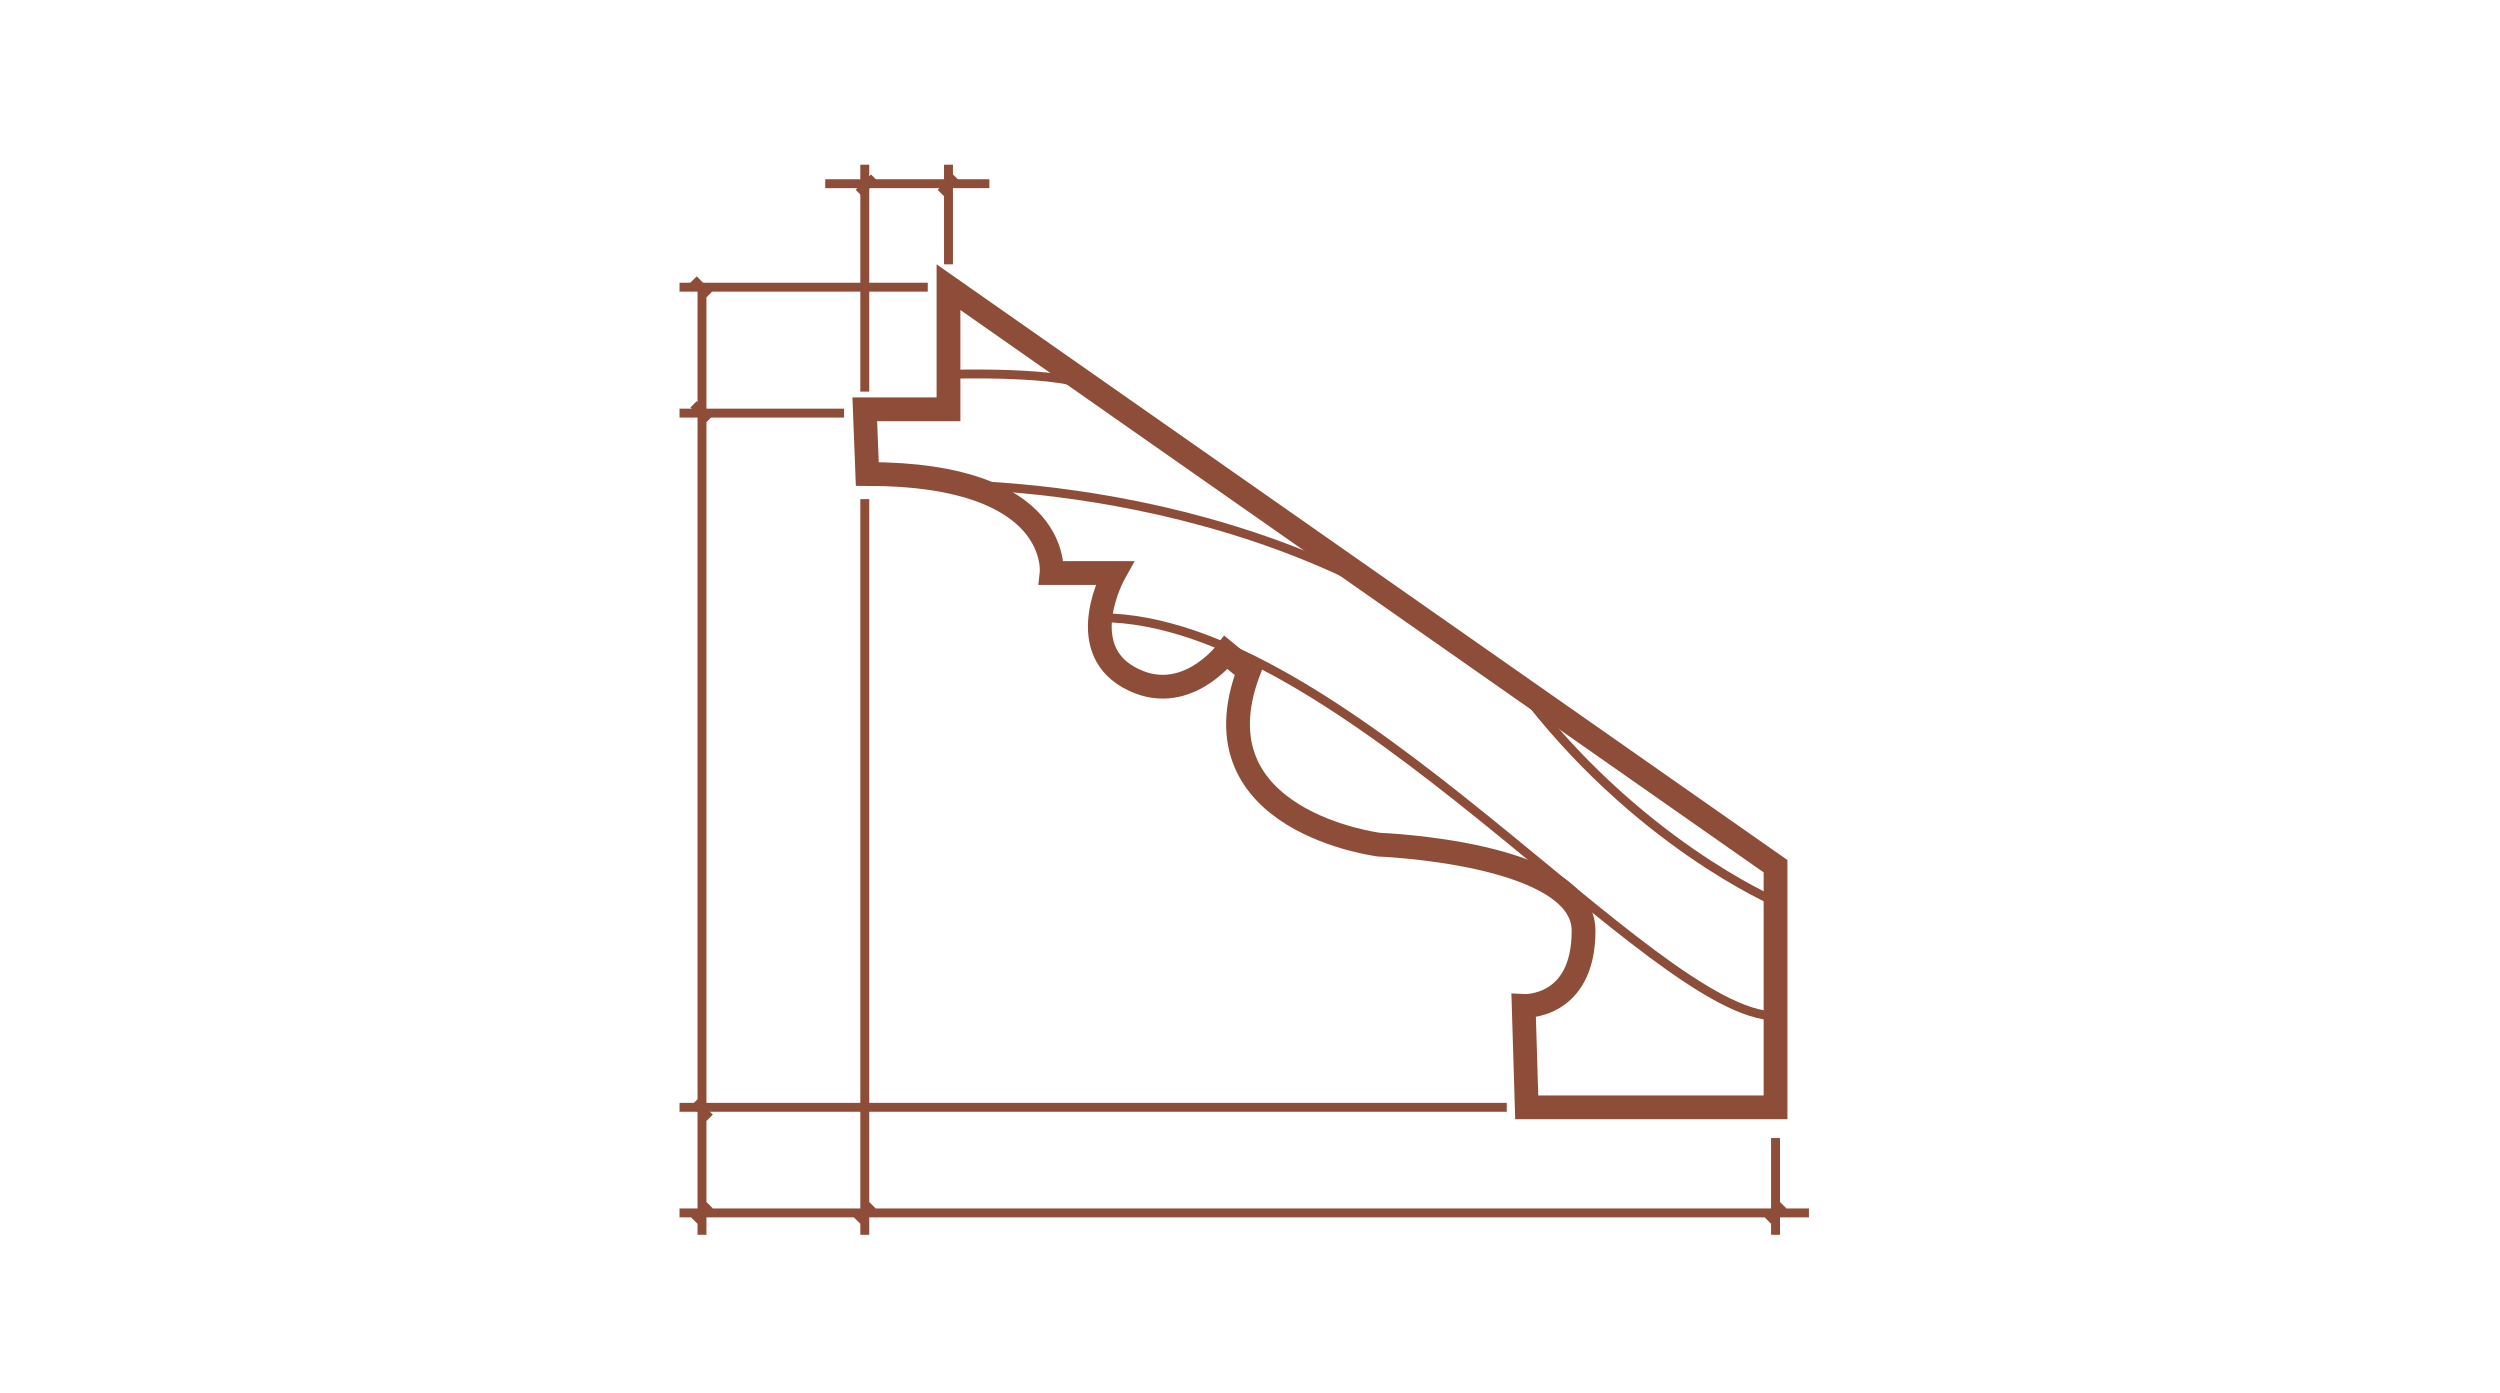 <?xml version="1.0" encoding="utf-8"?>
<!-- Generator: Adobe Illustrator 17.0.1, SVG Export Plug-In . SVG Version: 6.00 Build 0)  -->
<svg version="1.2" baseProfile="tiny" id="Layer_1" xmlns="http://www.w3.org/2000/svg" xmlns:xlink="http://www.w3.org/1999/xlink"
	 x="0px" y="0px" width="210.345px" height="117.241px" viewBox="0 0 210.345 117.241" xml:space="preserve">
<path fill="none" stroke="#8D4D38" stroke-width="2" stroke-miterlimit="10" d="M72.761,34.436h7.043V24.163L149.39,72.88v20.288
	h-20.934l-0.258-8.529c0,0,5.04,0.258,5.04-6.332c0-6.59-17.187-7.236-17.187-7.236s-15.765-1.938-10.984-14.602l-1.906-1.567
	c0,0-3.537,4.7-8.189,2.084c-4.652-2.617-1.211-8.771-1.211-8.771h-5.282c0,0,0.921-8.335-15.507-8.335L72.761,34.436z"/>
<line fill="none" stroke="#8D4D38" stroke-width="0.75" stroke-miterlimit="10" x1="83.245" y1="15.456" x2="69.434" y2="15.456"/>
<line fill="none" stroke="#8D4D38" stroke-width="0.75" stroke-miterlimit="10" x1="72.761" y1="13.857" x2="72.761" y2="32.95"/>
<line fill="none" stroke="#8D4D38" stroke-width="0.75" stroke-miterlimit="10" x1="78.06" y1="24.163" x2="57.174" y2="24.163"/>
<line fill="none" stroke="#8D4D38" stroke-width="0.75" stroke-miterlimit="10" x1="79.804" y1="22.24" x2="79.804" y2="13.857"/>
<line fill="none" stroke="#8D4D38" stroke-width="0.75" stroke-miterlimit="10" x1="57.174" y1="34.759" x2="71.017" y2="34.759"/>
<line fill="none" stroke="#8D4D38" stroke-width="0.75" stroke-miterlimit="10" x1="72.761" y1="41.995" x2="72.761" y2="103.893"/>
<line fill="none" stroke="#8D4D38" stroke-width="0.75" stroke-miterlimit="10" x1="149.39" y1="95.752" x2="149.39" y2="103.893"/>
<line fill="none" stroke="#8D4D38" stroke-width="0.75" stroke-miterlimit="10" x1="126.776" y1="93.167" x2="57.174" y2="93.167"/>
<line fill="none" stroke="#8D4D38" stroke-width="0.75" stroke-miterlimit="10" x1="152.201" y1="102.052" x2="57.174" y2="102.052"/>
<line fill="none" stroke="#8D4D38" stroke-width="0.75" stroke-miterlimit="10" x1="59.064" y1="103.893" x2="59.064" y2="24.163"/>
<line fill="none" stroke="#8D4D38" stroke-width="0.75" stroke-miterlimit="10" x1="58.353" y1="34.016" x2="59.645" y2="35.308"/>
<line fill="none" stroke="#8D4D38" stroke-width="0.75" stroke-miterlimit="10" x1="58.418" y1="92.756" x2="59.71" y2="94.048"/>
<line fill="none" stroke="#8D4D38" stroke-width="0.75" stroke-miterlimit="10" x1="72.115" y1="102.698" x2="73.408" y2="101.405"/>
<line fill="none" stroke="#8D4D38" stroke-width="0.75" stroke-miterlimit="10" x1="58.418" y1="102.698" x2="59.71" y2="101.405"/>
<line fill="none" stroke="#8D4D38" stroke-width="0.75" stroke-miterlimit="10" x1="148.744" y1="102.698" x2="150.037" y2="101.405"/>
<line fill="none" stroke="#8D4D38" stroke-width="0.75" stroke-miterlimit="10" x1="58.353" y1="23.517" x2="59.645" y2="24.809"/>
<line fill="none" stroke="#8D4D38" stroke-width="0.75" stroke-miterlimit="10" x1="72.257" y1="16.236" x2="73.549" y2="14.943"/>
<line fill="none" stroke="#8D4D38" stroke-width="0.75" stroke-miterlimit="10" x1="79.158" y1="16.236" x2="80.45" y2="14.943"/>
<path fill="none" stroke="#8D4D38" stroke-width="0.75" stroke-miterlimit="10" d="M79.804,31.496c0,0,9.996-0.335,12.171,1.188"/>
<path fill="none" stroke="#8D4D38" stroke-width="0.75" stroke-miterlimit="10" d="M78.641,40.8c0,0,29.235-0.948,49.168,16.971
	c9.757,13.073,21.581,18.113,21.581,18.113"/>
<path fill="none" stroke="#8D4D38" stroke-width="0.75" stroke-miterlimit="10" d="M92.576,51.972
	c20.276,0,46.476,33.507,56.814,33.507"/>
</svg>
